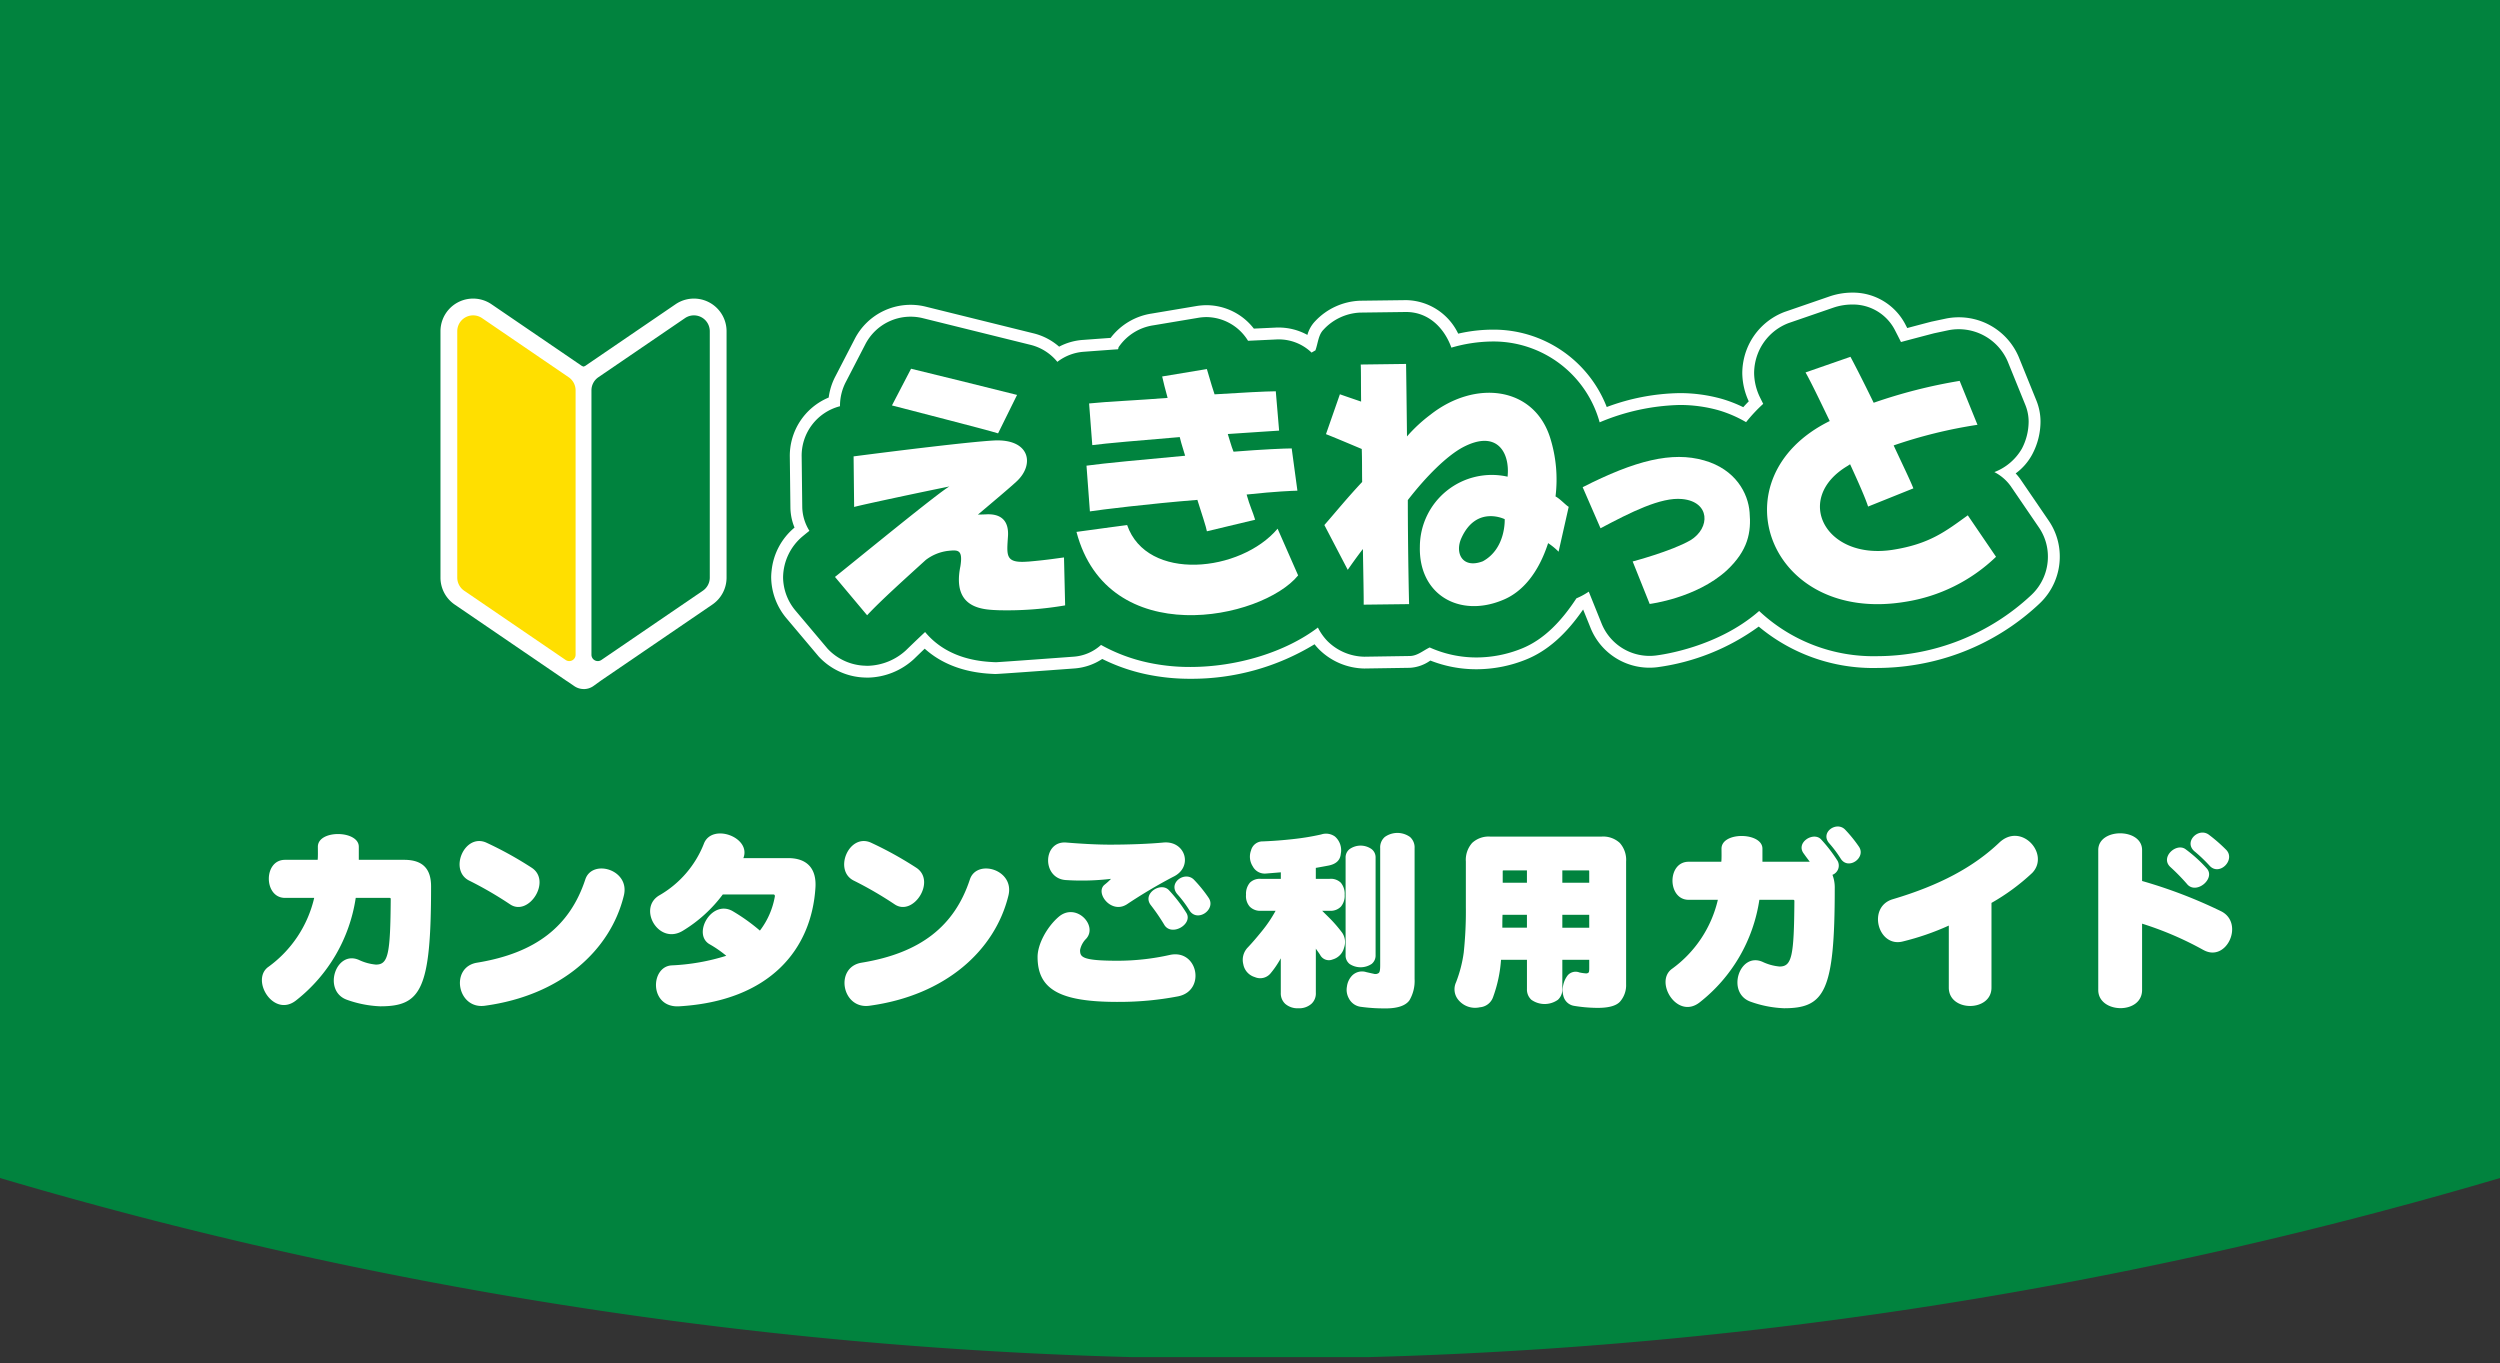 <svg xmlns="http://www.w3.org/2000/svg" xmlns:xlink="http://www.w3.org/1999/xlink" width="420" height="229" viewBox="0 0 420 229">
  <rect x="0" y="0" width="420" height="229" fill="#333333" stroke="none"/>
  <defs>
    <clipPath id="clip-path">
      <rect id="長方形_1" data-name="長方形 1" width="420" height="229" transform="translate(804 718)" fill="none"/>
    </clipPath>
    <clipPath id="clip-path-2">
      <rect id="長方形_37" data-name="長方形 37" width="420" height="262" transform="translate(0 -33)" fill="#00833e"/>
    </clipPath>
    <clipPath id="clip-path-3">
      <rect id="長方形_6" data-name="長方形 6" width="216.484" height="64.879" fill="none"/>
    </clipPath>
    <clipPath id="clip-path-4">
      <rect id="長方形_35" data-name="長方形 35" width="48.063" height="65.605" fill="none"/>
    </clipPath>
    <clipPath id="clip-path-5">
      <rect id="長方形_1006" data-name="長方形 1006" width="333" height="30.568" fill="none"/>
    </clipPath>
  </defs>
  <g id="マスクグループ_1" data-name="マスクグループ 1" transform="translate(-804 -718)" clip-path="url(#clip-path)">
    <g id="グループ_2042" data-name="グループ 2042" transform="translate(331 593)">
      <g id="グループ_50" data-name="グループ 50" transform="translate(473 124)">
        <g id="グループ_49" data-name="グループ 49" clip-path="url(#clip-path-2)">
          <path id="パス_16" data-name="パス 16" d="M420,197.768A740.471,740.471,0,0,1,210.019,228.12,740.45,740.45,0,0,1,0,197.768V-33.77H420Z" transform="translate(0 1.139)" fill="#01833e"/>
        </g>
      </g>
      <g id="グループ_1956" data-name="グループ 1956">
        <g id="グループ_199" data-name="グループ 199" transform="translate(9.964 -2.373)">
          <g id="グループ_53" data-name="グループ 53" transform="translate(592.594 174.533)">
            <g id="グループ_1" data-name="グループ 1" transform="translate(0 2)" clip-path="url(#clip-path-3)">
              <path id="パス_2" data-name="パス 2" d="M69.725,63.2a34.216,34.216,0,0,1-7.247-.747,29.665,29.665,0,0,1-7.63-2.753,8.687,8.687,0,0,1-4.729,1.773c-2.091.156-12.561.928-13.072.928-2.009-.083-7.755-.327-11.935-4.644-1.255,1.192-2.466,2.368-2.466,2.371A10.912,10.912,0,0,1,15.592,63l-.442-.01A9.976,9.976,0,0,1,8.05,59.8L2.615,53.357a9.842,9.842,0,0,1-2.3-6.144A8.743,8.743,0,0,1,.381,46.1a9.8,9.8,0,0,1,3.6-6.633l.474-.385a8.449,8.449,0,0,1-.919-3.658l-.1-8.492A9.587,9.587,0,0,1,9.9,17.658,9.688,9.688,0,0,1,11,13.806l3.2-6.188a9.555,9.555,0,0,1,10.816-4.98l18.05,4.469A9.245,9.245,0,0,1,47.544,9.63a9.058,9.058,0,0,1,4.173-1.37s3.391-.251,5.2-.381a9.646,9.646,0,0,1,6.474-4.062l7.488-1.252a9.827,9.827,0,0,1,1.592-.137A9.193,9.193,0,0,1,79.93,6.385l4.609-.207a8.99,8.99,0,0,1,5.473,1.831c.038-.14.073-.28.108-.416a5.545,5.545,0,0,1,1.294-2.771,9.9,9.9,0,0,1,6.817-3.147l7.631-.1c3.7,0,6.716,2.145,8.327,5.791a25.565,25.565,0,0,1,6.331-.836,19.441,19.441,0,0,1,18.6,13.276A36.268,36.268,0,0,1,151.926,17.2a25.253,25.253,0,0,1,6.8.915,21.736,21.736,0,0,1,4.135,1.691,26.876,26.876,0,0,1,1.9-2.018l-.2-.4a10.612,10.612,0,0,1-1.1-4.475,10.218,10.218,0,0,1,.68-3.69A9.983,9.983,0,0,1,169.912,3.5L177.467.889a10.853,10.853,0,0,1,3.448-.575,8.94,8.94,0,0,1,8.136,4.961s.3.578.6,1.163c2.45-.655,4.774-1.262,4.774-1.262l2.454-.521a10.1,10.1,0,0,1,1.958-.194,9.949,9.949,0,0,1,9.144,6.042l2.978,7.345a8.582,8.582,0,0,1,.61,3.073,10.819,10.819,0,0,1-1.252,5.063,9.1,9.1,0,0,1-3.525,3.582,8.067,8.067,0,0,1,1.567,1.662l4.774,6.989a9.635,9.635,0,0,1,1.672,5.349,9.794,9.794,0,0,1-3.115,7.285,38.655,38.655,0,0,1-20.179,9.989,38.928,38.928,0,0,1-6.366.54c-9.653,0-16.063-3.811-19.884-7.256-7.049,5.759-16.165,7.011-17.21,7.138a9.931,9.931,0,0,1-1.186.073,9.666,9.666,0,0,1-8.966-6.071l-1.713-4.256c-.3.165-.61.318-.922.455-2.908,4.373-6.023,7.177-9.509,8.575A21.232,21.232,0,0,1,117.81,61.6a20,20,0,0,1-7.828-1.576c-.172.1-.337.2-.5.3a5.645,5.645,0,0,1-2.883,1.033l-7.612.118a10.025,10.025,0,0,1-6.91-2.911,9.759,9.759,0,0,1-1.22-1.529c-5.6,3.874-13.4,6.163-21.126,6.163" transform="translate(0.684 0.684)" fill="#00833e"/>
              <path id="パス_3" data-name="パス 3" d="M181.6,2a7.912,7.912,0,0,1,7.247,4.415s.623,1.2.957,1.885c2.711-.725,5.556-1.468,5.556-1.468l2.406-.512a8.953,8.953,0,0,1,9.973,5.254l2.978,7.339a7.6,7.6,0,0,1,.537,2.714,9.9,9.9,0,0,1-1.144,4.6,9.076,9.076,0,0,1-4.615,3.925,7.619,7.619,0,0,1,2.73,2.339l4.764,6.976a8.632,8.632,0,0,1,1.5,4.8,8.8,8.8,0,0,1-2.794,6.544A37.983,37.983,0,0,1,185.83,61.077a28.041,28.041,0,0,1-19.852-7.593c-6.922,6.077-16.276,7.348-17.363,7.482a8.686,8.686,0,0,1-9.109-5.384l-2.152-5.346a11.617,11.617,0,0,1-2.072,1.122c-2.46,3.75-5.4,6.919-9.214,8.448a20.326,20.326,0,0,1-7.574,1.487,19.121,19.121,0,0,1-7.863-1.681c-1.138.543-2.079,1.427-3.359,1.437l-7.622.118a8.988,8.988,0,0,1-6.2-2.628,9.132,9.132,0,0,1-1.6-2.272C86.4,60.4,78.263,62.891,70.412,62.891a33.185,33.185,0,0,1-7.037-.725,28.563,28.563,0,0,1-7.962-2.978,7.627,7.627,0,0,1-4.682,1.98s-12.5.925-13,.925H37.72c-2.215-.092-7.974-.381-11.861-5.073-1.481,1.38-3.226,3.08-3.226,3.08a9.834,9.834,0,0,1-6.357,2.593c-.13,0-.257,0-.385-.01a9.02,9.02,0,0,1-6.4-2.845L4.065,53.4A8.843,8.843,0,0,1,2,47.878a9.123,9.123,0,0,1,3.3-6.951s.687-.566,1.122-.909a7.836,7.836,0,0,1-1.2-3.919l-.1-8.5a8.576,8.576,0,0,1,6.439-8.512A8.686,8.686,0,0,1,12.57,14.96l3.207-6.2a8.551,8.551,0,0,1,9.687-4.469L43.514,8.76a8.408,8.408,0,0,1,4.564,2.873,8.2,8.2,0,0,1,4.4-1.694s4.275-.318,5.778-.42c.083-.1.06-.219.111-.35a8.591,8.591,0,0,1,5.867-3.68l7.494-1.255a8.529,8.529,0,0,1,1.43-.124,8.289,8.289,0,0,1,6.954,3.982l4.675-.219c.146-.01.289-.013.432-.013a7.928,7.928,0,0,1,5.568,2.218c.21-.13.426-.254.645-.375.451-1.246.48-2.6,1.373-3.493a8.881,8.881,0,0,1,6.121-2.854l7.631-.1h.118c3.738,0,6.4,2.641,7.6,5.988A25.222,25.222,0,0,1,121.2,8.211a18.5,18.5,0,0,1,17.983,13.581,36.665,36.665,0,0,1,13.422-2.915,24.026,24.026,0,0,1,6.531.88,20.708,20.708,0,0,1,4.647,2.006,26.513,26.513,0,0,1,2.88-3.077c-.137-.261-.528-1.058-.528-1.058a9.566,9.566,0,0,1-1-4.052,9.2,9.2,0,0,1,.617-3.318,8.959,8.959,0,0,1,5.168-5.139l7.548-2.6A9.863,9.863,0,0,1,181.6,2m0-2h0a11.818,11.818,0,0,0-3.757.626l-7.568,2.609a10.972,10.972,0,0,0-6.36,6.258,11.255,11.255,0,0,0-.769,4.094,11.592,11.592,0,0,0,1.087,4.678q-.477.482-.925.982a22.463,22.463,0,0,0-3.607-1.4,26.114,26.114,0,0,0-7.091-.963,36.409,36.409,0,0,0-12.236,2.336,20.383,20.383,0,0,0-19.168-13,26.228,26.228,0,0,0-5.788.674,9.878,9.878,0,0,0-8.744-5.632l-7.774.1a10.891,10.891,0,0,0-7.526,3.455,5.38,5.38,0,0,0-1.29,2.288,10.032,10.032,0,0,0-4.866-1.24c-.175,0-.353,0-.531.013l-3.6.168a10.105,10.105,0,0,0-7.933-3.935,10.791,10.791,0,0,0-1.767.153L63.9,3.522a10.662,10.662,0,0,0-6.871,4.084c-1.869.133-4.7.343-4.7.343A10.07,10.07,0,0,0,48.374,9.08a10.2,10.2,0,0,0-4.4-2.263L25.945,2.355A10.554,10.554,0,0,0,14.013,7.828L10.8,14.045a10.547,10.547,0,0,0-1.138,3.582A10.594,10.594,0,0,0,3.131,27.632l.1,8.489a9.122,9.122,0,0,0,.693,3.353A10.813,10.813,0,0,0,.073,46.705,9.484,9.484,0,0,0,0,47.878a10.88,10.88,0,0,0,2.539,6.8l5.425,6.436a11.007,11.007,0,0,0,7.815,3.553c.165.006.331.013.5.013a11.75,11.75,0,0,0,7.707-3.121c.029-.029.836-.814,1.808-1.742,4.364,3.944,9.891,4.176,11.846,4.256h0c.613,0,8.55-.582,13.238-.928a9.752,9.752,0,0,0,4.742-1.6,30.942,30.942,0,0,0,7.336,2.562,35.339,35.339,0,0,0,7.456.769,39.643,39.643,0,0,0,20.875-5.8,10.355,10.355,0,0,0,.737.842,11.055,11.055,0,0,0,7.625,3.232l7.653-.118a6.527,6.527,0,0,0,3.372-1.176l.07-.044a20.989,20.989,0,0,0,7.749,1.462,22.28,22.28,0,0,0,8.314-1.627c3.534-1.418,6.684-4.173,9.6-8.413l1.243,3.08a10.666,10.666,0,0,0,11.2,6.62,37.366,37.366,0,0,0,17.058-6.83,29.974,29.974,0,0,0,19.915,6.954,39.917,39.917,0,0,0,6.531-.553A39.6,39.6,0,0,0,213.039,52.28a10.8,10.8,0,0,0,3.445-8.044,10.619,10.619,0,0,0-1.843-5.9l-4.767-6.98a8.756,8.756,0,0,0-.8-.982,9.512,9.512,0,0,0,2.81-3.248,11.8,11.8,0,0,0,1.364-5.543,9.5,9.5,0,0,0-.674-3.407l-2.984-7.361a10.931,10.931,0,0,0-12.214-6.458l-2.428.515c-.073.016-1.945.505-4.091,1.077-.14-.273-.242-.464-.242-.464A9.913,9.913,0,0,0,181.6,0" fill="#fff"/>
              <path id="パス_4" data-name="パス 4" d="M45.9,20.67l-3-6.9c8.839-4.5,15.014-6.048,20.411-4.5,5.27,1.5,7.393,5.5,7.634,8.728.286,3.325-.226,6.388-3.878,9.786-5.127,4.647-12.91,5.6-12.91,5.6L51.3,26.248s6.509-1.716,9.71-3.566c3.375-2.056,3.315-6.477-1.4-6.922-3.569-.353-8.645,2.225-13.711,4.91" transform="translate(93.43 18.919)" fill="#fff"/>
              <path id="パス_5" data-name="パス 5" d="M27.4,8.422c-.947-.264-16.375-4.056-17.808-4.4l-3.21,6.166c2.225.6,15.672,4.014,17.83,4.691Z" transform="translate(13.908 8.764)" fill="#fff"/>
              <path id="パス_6" data-name="パス 6" d="M35.81,28.175c-3.865.308-3.585-.976-3.369-4.3.172-2.988-1.643-3.735-3.62-3.639-.559.029-1.014.029-1.437.048,2.841-2.4,5.2-4.383,6.407-5.489,3.226-2.889,2.377-7.348-3.855-6.957C25.754,8.085,14.042,9.524,6.5,10.5L6.592,19c1.087-.331,12.542-2.759,16.015-3.448-1.583.8-16.06,12.678-19.235,15.2l5.4,6.439c2.406-2.574,6.477-6.217,9.856-9.293a7.71,7.71,0,0,1,3.665-1.516c1.726-.181,2.6-.286,2.152,2.574-1.494,7.326,4.043,7.288,6.522,7.393a57.624,57.624,0,0,0,11.073-.817l-.191-8.051c-.922.1-2.692.416-6.036.7" transform="translate(7.345 17.012)" fill="#fff"/>
              <path id="パス_7" data-name="パス 7" d="M16.667,20.274l.572,7.682c1.637-.264,9.932-1.284,18.056-1.936.734,2.333,1.491,4.6,1.6,5.279L45,29.357c-.4-1.357-.9-2.3-1.433-4.233,5.022-.54,7.685-.623,8.534-.648l-.96-7.1c-1.262.01-4.675.146-9.77.55-.407-.979-.645-2.012-.969-2.975,4.227-.3,7.609-.477,8.626-.566l-.559-6.608c-1.748.016-5.686.219-10.285.512C37.542,6.4,37.049,4.465,36.89,4.043L29.38,5.289c.229,1.008.47,2,.915,3.6-5.34.426-10.132.61-13.19.934l.534,7c2.149-.292,8.327-.82,14.693-1.351.378,1.535.6,2.031.906,3.134-7.04.652-13.546,1.246-16.575,1.669" transform="translate(36.306 8.798)" fill="#fff"/>
              <path id="パス_8" data-name="パス 8" d="M49.929,12.9c-6.169,7.323-21.946,9.014-25.283-.62l-8.508,1.16c5.289,20.058,31.147,14.779,37.24,7.31Z" transform="translate(35.151 26.759)" fill="#fff"/>
              <path id="パス_9" data-name="パス 9" d="M86.367,30.024c-3.684,2.644-6.382,4.825-12.659,5.8-11.4,1.735-16.686-8.728-7.472-14.14.124-.092.254-.165.356-.245,1.456,3.159,2.635,5.851,3.023,7.113l7.612-3.058c-.61-1.526-1.869-4.1-3.315-7.215a80.133,80.133,0,0,1,14.083-3.464L85,7.436a87.014,87.014,0,0,0-14.445,3.677c-1.834-3.782-3.385-6.773-3.9-7.72L59.109,6.018c.88,1.551,2.336,4.574,4.065,8.165-19.283,9.5-10.368,34.23,12.755,30.359A28.239,28.239,0,0,0,91.112,36.99Z" transform="translate(114.664 7.391)" fill="#fff"/>
              <path id="パス_10" data-name="パス 10" d="M68.076,26.035a23.4,23.4,0,0,0-.884-9.8C64.478,7.528,54.571,6.384,47.061,12.3a25.6,25.6,0,0,0-3.938,3.652c-.064-5.781-.13-10.965-.156-12.179l-7.618.1c.057.791.029,2.8.064,6.226-1.57-.54-2.441-.83-3.563-1.23l-2.339,6.7c1.29.5,3.947,1.624,6.01,2.492.07,1.732.035,3.836.07,5.54-2.584,2.759-4.542,5.177-6.35,7.237l3.928,7.526c.547-.791,1.541-2.209,2.546-3.5.073,4.574.149,8.133.13,9.351l7.628-.092c-.029-1.265-.2-8.464-.213-17.477,3.118-4.027,6.573-7.444,9.265-8.88,5.75-3.029,7.924.931,7.494,4.949A12.083,12.083,0,0,0,45.287,34.451c-.222,8.1,6.63,11.973,13.838,9.02,3.42-1.338,6.109-4.656,7.707-9.592a10.727,10.727,0,0,1,1.758,1.44l1.7-7.539c-.486-.27-1.452-1.354-2.212-1.745m-12.236,10.9c-3.448,1.306-4.745-1.44-3.544-3.982,2.52-5.457,7.24-3.1,7.24-3.1s.242,4.961-3.7,7.088" transform="translate(63.694 8.208)" fill="#fff"/>
            </g>
          </g>
          <g id="グループ_35" data-name="グループ 35" transform="translate(537.036 177.533)">
            <rect id="長方形_34" data-name="長方形 34" width="8.472" height="50.86" transform="translate(19.73 11.425)" fill="#fff"/>
            <g id="グループ_34" data-name="グループ 34">
              <g id="グループ_33" data-name="グループ 33" clip-path="url(#clip-path-4)">
                <path id="パス_11" data-name="パス 11" d="M24.074,65.6a2.815,2.815,0,0,1-1.589-.49l-1.211-.826q-.083-.049-.164-.1L2.393,51.41A5.481,5.481,0,0,1,0,46.88V5.486A5.484,5.484,0,0,1,8.576.957L24.031,11.505,39.487.957a5.484,5.484,0,0,1,8.576,4.53V46.88a5.48,5.48,0,0,1-2.393,4.53L26.983,64.164l-1.26.909a2.818,2.818,0,0,1-1.649.532M5.64,46.8,24.031,59.35,42.423,46.8V5.781L28.183,15.5v.625a2.82,2.82,0,0,1-2.82,2.82H22.7a2.82,2.82,0,0,1-2.82-2.82V15.5L5.64,5.781ZM42.667,5.614Zm-1.59-2.329Z" fill="#fff"/>
                <path id="パス_12" data-name="パス 12" d="M0,12.6V57.02a1.066,1.066,0,0,0,1.666.88L18.717,46.263a2.664,2.664,0,0,0,1.162-2.2V2.669a2.664,2.664,0,0,0-4.166-2.2L1.162,10.4A2.665,2.665,0,0,0,0,12.6" transform="translate(25.364 2.817)" fill="#00833e"/>
                <path id="パス_13" data-name="パス 13" d="M18.717,10.4,4.166.468A2.664,2.664,0,0,0,0,2.669V44.063a2.665,2.665,0,0,0,1.163,2.2L18.213,57.9a1.066,1.066,0,0,0,1.667-.88V12.6a2.664,2.664,0,0,0-1.162-2.2" transform="translate(2.82 2.817)" fill="#ffdf00"/>
              </g>
            </g>
          </g>
        </g>
        <g id="グループ_357" data-name="グループ 357" transform="translate(517 263.85)">
          <g id="グループ_356" data-name="グループ 356" clip-path="url(#clip-path-5)">
            <path id="パス_140" data-name="パス 140" d="M19.9,29.536a18.718,18.718,0,0,1-5.621-1.1c-4.133-1.485-1.872-8.428,2.036-6.685a8.4,8.4,0,0,0,2.841.776c2.068,0,2.422-1.745,2.486-10.98,0-.1,0-.227-.193-.227H15.763A26.946,26.946,0,0,1,5.75,28.535c-3.778,3-7.654-3.391-4.715-5.589A19.838,19.838,0,0,0,8.785,11.32H3.878c-3.587,0-3.651-6.394,0-6.394H9.367c.066-.484.034-1.711.034-2.2,0-2.907,6.878-2.777,6.878,0v2.2H23.9c3.13,0,4.52,1.517,4.52,4.458,0,17.342-1.679,20.151-8.525,20.151" transform="translate(0 0.675)" fill="#fff"/>
            <path id="パス_141" data-name="パス 141" d="M24.089,11.77a62.735,62.735,0,0,0-6.783-3.942C13.753,6.15,16.4-.181,20.085,1.4a61.251,61.251,0,0,1,7.652,4.231c3.425,2.227-.516,8.3-3.649,6.137m-4.2,17.051c-4.681.646-5.91-6.492-1.324-7.233C28.447,19.97,34.165,15.45,36.749,7.6c1.16-3.521,7.622-1.647,6.458,2.777-2.261,9.139-10.527,16.7-23.317,18.44" transform="translate(17.582 1.295)" fill="#fff"/>
            <path id="パス_142" data-name="パス 142" d="M35.571,29.59c-5.07.291-4.877-6.717-1.226-6.878A35.851,35.851,0,0,0,43.484,21.1a19.228,19.228,0,0,0-2.745-1.906c-3.037-1.647.225-7.588,3.778-5.618a31.712,31.712,0,0,1,4.618,3.294,13.135,13.135,0,0,0,2.518-5.782c0-.191-.1-.289-.257-.289H42.9a23.65,23.65,0,0,1-6.717,6.1c-4.1,2.486-7.654-3.842-3.908-5.973A17.3,17.3,0,0,0,39.7,2.333c1.3-3.617,8.045-1.162,6.657,2.359h7.524c3.262,0,4.779,1.84,4.586,4.941C57.821,20,50.845,28.684,35.571,29.59" transform="translate(34.529 0.621)" fill="#fff"/>
            <path id="パス_143" data-name="パス 143" d="M54.494,11.77a62.734,62.734,0,0,0-6.783-3.942C44.158,6.15,46.808-.181,50.49,1.4a61.249,61.249,0,0,1,7.652,4.231c3.425,2.227-.516,8.3-3.649,6.137m-4.2,17.051c-4.681.646-5.91-6.492-1.324-7.233C58.852,19.97,64.57,15.45,67.154,7.6c1.16-3.521,7.622-1.647,6.458,2.777-2.261,9.139-10.527,16.7-23.317,18.44" transform="translate(51.786 1.295)" fill="#fff"/>
            <path id="パス_144" data-name="パス 144" d="M74.759,28.052c-9.656,0-13.434-2.068-13.434-7.556,0-2.131,1.551-5.006,3.521-6.717,2.907-2.52,6.653,1.419,4.652,3.649a3.717,3.717,0,0,0-1.033,1.9c0,1.164.225,1.808,6.294,1.808a40.146,40.146,0,0,0,8.755-.969c4.747-1.065,6.135,5.975,1.451,6.944a52.247,52.247,0,0,1-10.206.937m1.487-16.341C73.63,13.29,70.917,9.671,72.6,8.347a9.978,9.978,0,0,0,1.065-.969,41.577,41.577,0,0,1-7.654.2c-4.006-.325-3.81-6.621.13-6.3,2.327.193,5.038.355,7.363.355,3.132,0,6.621-.13,8.946-.355,3.746-.355,5.1,4.167,1.613,5.78a85.74,85.74,0,0,0-7.813,4.652m6.362,3.39a32.863,32.863,0,0,0-2.261-3.3c-1.519-1.97,1.745-4,3.068-2.486A24.367,24.367,0,0,1,86.323,13.1c1.162,1.874-2.488,4.037-3.714,2m4.231-2.422a18.833,18.833,0,0,0-1.972-2.65c-1.774-1.936,1.2-4.035,2.716-2.518a22.637,22.637,0,0,1,2.486,3.068c1.29,1.938-1.906,4.2-3.23,2.1" transform="translate(68.988 1.418)" fill="#fff"/>
            <path id="パス_145" data-name="パス 145" d="M94.041,12.876a2.387,2.387,0,0,1-1.906.712H90.877c.612.614,1.16,1.13,1.645,1.647a23.178,23.178,0,0,1,1.713,2.034,2.8,2.8,0,0,1,.323,2.52,2.737,2.737,0,0,1-1.9,1.97,1.658,1.658,0,0,1-2.131-.776c-.2-.323-.453-.646-.712-1.033v7.4a2.364,2.364,0,0,1-.744,1.872,3.113,3.113,0,0,1-2.2.744,3.16,3.16,0,0,1-2.2-.744,2.4,2.4,0,0,1-.744-1.84V21.565c-.132.257-.291.516-.453.776a14.944,14.944,0,0,1-1.226,1.711,2.257,2.257,0,0,1-2.682.678,2.753,2.753,0,0,1-1.938-2.163,2.991,2.991,0,0,1,.744-2.809c.71-.744,1.485-1.649,2.323-2.682a22.362,22.362,0,0,0,2.361-3.487H80.607a2.431,2.431,0,0,1-1.906-.712,2.663,2.663,0,0,1-.614-1.97,2.9,2.9,0,0,1,.646-2.034,2.358,2.358,0,0,1,1.874-.646h3.326v-1.1c-.776.066-1.583.13-2.454.2a2.269,2.269,0,0,1-2.261-1.2,3.01,3.01,0,0,1-.289-2.682,2.006,2.006,0,0,1,2-1.515c1.713-.066,3.423-.2,5.1-.389A41.444,41.444,0,0,0,90.713.766a2.55,2.55,0,0,1,2.325.357,3.064,3.064,0,0,1,.969,2.9c-.1,1.067-.773,1.713-2.065,1.97q-1.02.194-2.131.389v1.84h2.325a2.4,2.4,0,0,1,1.872.646,2.9,2.9,0,0,1,.648,2.034,2.816,2.816,0,0,1-.614,1.97m5.134,9.656a3.355,3.355,0,0,1-3.683,0,1.812,1.812,0,0,1-.678-1.483V4.674a1.751,1.751,0,0,1,.678-1.451,3.2,3.2,0,0,1,3.683,0,1.745,1.745,0,0,1,.678,1.451V21.049a1.806,1.806,0,0,1-.678,1.483m6.362,6.1c-.646.905-2.034,1.388-4.2,1.356a28.639,28.639,0,0,1-3.906-.257,2.625,2.625,0,0,1-2.068-1.422,2.953,2.953,0,0,1-.323-2,3.245,3.245,0,0,1,.839-1.808,2.348,2.348,0,0,1,2.388-.614c.55.13,1,.225,1.292.291a.954.954,0,0,0,.807-.13c.193-.13.259-.55.259-1.324V3.059a2.3,2.3,0,0,1,.776-1.872,3.639,3.639,0,0,1,4.231,0,2.342,2.342,0,0,1,.773,1.872V25.052a6.408,6.408,0,0,1-.871,3.585" transform="translate(87.246 0.573)" fill="#fff"/>
            <path id="パス_146" data-name="パス 146" d="M122.116,28.5c-.678.776-2.1,1.13-4.231,1.067a24.194,24.194,0,0,1-3.455-.323,2.213,2.213,0,0,1-1.84-1.615,3.811,3.811,0,0,1-.034-1.906,3.976,3.976,0,0,1,.744-1.613,1.758,1.758,0,0,1,1.97-.487,8.033,8.033,0,0,0,1.1.161.6.6,0,0,0,.419-.128c.1-.066.13-.323.13-.712V21.5H112.4v4.94a2.316,2.316,0,0,1-.744,1.776,3.852,3.852,0,0,1-4.456,0,2.309,2.309,0,0,1-.744-1.776V21.5H102.1a22.8,22.8,0,0,1-1.324,6.232,2.553,2.553,0,0,1-2.229,1.742,3.632,3.632,0,0,1-3.778-1.453,2.789,2.789,0,0,1-.225-2.745,22.034,22.034,0,0,0,1.292-5,65.813,65.813,0,0,0,.355-7.686v-7.6A4.274,4.274,0,0,1,97.25,1.863a4.064,4.064,0,0,1,3-1.065h18.763a4.1,4.1,0,0,1,3.037,1.065,4.282,4.282,0,0,1,1.065,3.132V25.6a4.184,4.184,0,0,1-1,2.9M106.453,13.941h-4.1c-.032.744-.032,1.453-.032,2.163h4.133Zm0-7.459h-3.876c-.064,0-.159,0-.159.032-.034,0-.034.1-.034.225V8.548h4.069Zm10.463.289c0-.161,0-.257-.032-.257,0-.032-.1-.032-.161-.032H112.4V8.548h4.52Zm0,7.17H112.4v2.165h4.52Z" transform="translate(106.072 0.898)" fill="#fff"/>
            <path id="パス_147" data-name="パス 147" d="M139.008,8.12a5.9,5.9,0,0,1,.387,2.261c0,17.342-1.679,20.153-8.525,20.153a18.718,18.718,0,0,1-5.621-1.1c-4.133-1.485-1.872-8.43,2.036-6.685a8.4,8.4,0,0,0,2.841.776c2.068,0,2.425-1.745,2.488-10.98,0-.1,0-.227-.2-.227H126.73a26.925,26.925,0,0,1-10.011,17.214c-3.778,3-7.652-3.391-4.713-5.587a19.859,19.859,0,0,0,7.75-11.628h-4.909c-3.585,0-3.649-6.394,0-6.394h5.489c.066-.484.034-1.711.034-2.2,0-2.9,6.876-2.775,6.876,0v2.2H135.2c-.291-.387-.614-.807-1-1.356-1.453-1.874,1.681-3.81,2.939-2.357a25.005,25.005,0,0,1,2.745,3.583,1.666,1.666,0,0,1-.871,2.325m1.387-2.71a19.767,19.767,0,0,0-1.872-2.52c-1.713-1.84,1.128-3.842,2.584-2.388a22.435,22.435,0,0,1,2.357,2.907c1.226,1.84-1.808,4-3.068,2" transform="translate(124.843 0.001)" fill="#fff"/>
            <path id="パス_148" data-name="パス 148" d="M146.834,12.006V26.247c0,4.1-7.17,4.1-7.17,0V15.816a43.821,43.821,0,0,1-7.782,2.682c-4.133,1-5.944-5.814-1.649-7.106,7.945-2.357,13.6-5.425,17.89-9.494,3.714-3.553,8.591,1.906,5.557,5.07a35.763,35.763,0,0,1-6.847,5.038" transform="translate(143.735 0.832)" fill="#fff"/>
            <path id="パス_149" data-name="パス 149" d="M163.789,20.209a55.087,55.087,0,0,0-10.3-4.424V26.926c0,4.165-7.363,3.974-7.363,0V3.416c0-3.746,7.363-3.746,7.363,0v5.2a81.29,81.29,0,0,1,13.306,5.1c3.908,2,.9,8.655-3,6.492M161.073,9.164a34.181,34.181,0,0,0-2.807-2.873c-1.84-1.647,1.033-4.231,2.584-2.971a23.646,23.646,0,0,1,3.519,3.2c1.485,1.681-1.742,4.424-3.3,2.648m3.748-3.132a25.6,25.6,0,0,0-2.391-2.293c-2.1-1.583.453-4.167,2.229-2.939a26.648,26.648,0,0,1,2.971,2.584c1.615,1.679-1.164,4.49-2.809,2.648" transform="translate(162.381 0.54)" fill="#fff"/>
          </g>
        </g>
      </g>
    </g>
  </g>
</svg>
